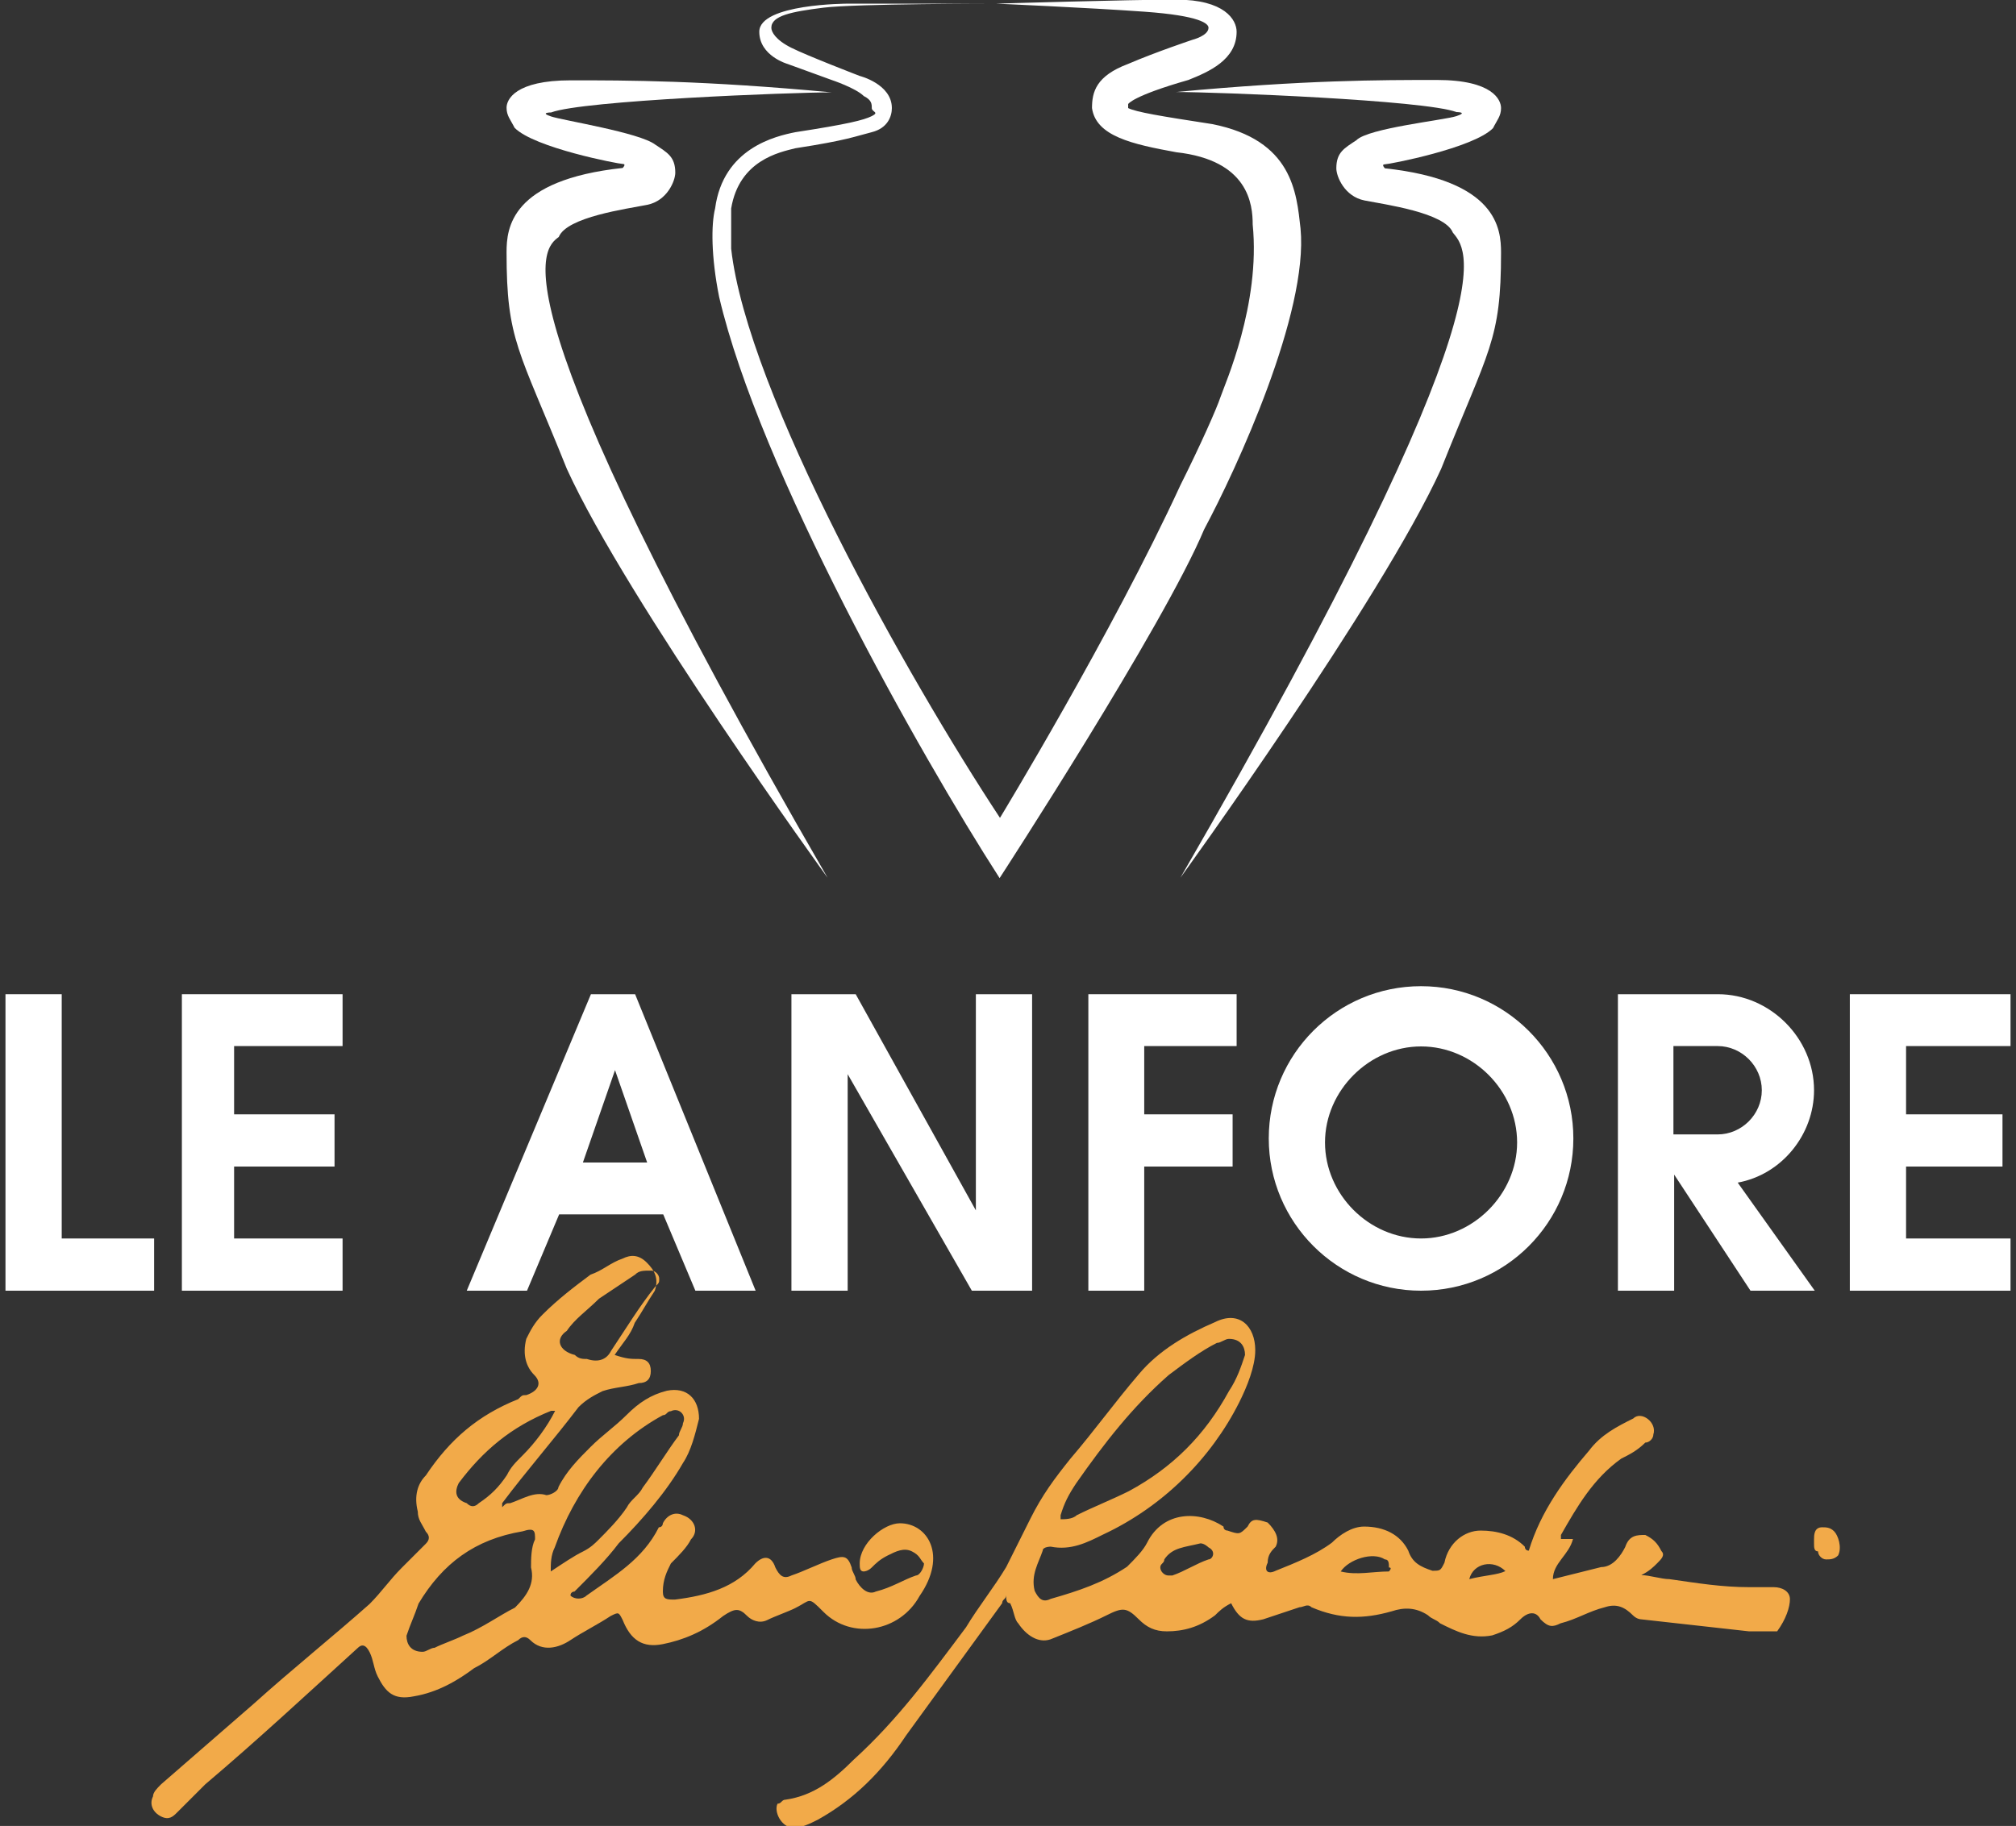 <?xml version="1.0" encoding="utf-8"?>
<!-- Generator: Adobe Illustrator 24.0.1, SVG Export Plug-In . SVG Version: 6.00 Build 0)  -->
<svg version="1.1" id="Livello_1" xmlns="http://www.w3.org/2000/svg" xmlns:xlink="http://www.w3.org/1999/xlink" x="0px" y="0px"
	 viewBox="0 0 552 500.1" style="enable-background:new 0 0 552 500.1;" xml:space="preserve">
<rect x="0" y="0" width="552" height="500.1" fill="#333333" stroke="none"/>
<style type="text/css">
	.st0{fill:#F2AA49;}
	.st1{fill:#FFFFFF;}
</style>
<g>
	<path class="st0" d="M490.1,438c0-2.2-2.2-3.3-4.4-3.3c-2.2,0-4.4,0-6.6,0c-7.7,0-14.3-1.1-22-2.2c-2.2,0-5.5-1.1-7.7-1.1
		c2.2-1.1,3.3-2.2,4.4-3.3c1.1-1.1,2.2-2.2,1.1-3.3c-1.1-2.2-2.2-3.3-4.4-4.4c-2.2,0-4.4,0-5.5,3.3c-1.1,2.2-3.3,5.5-6.6,5.5
		c-4.4,1.1-8.8,2.2-13.2,3.3c0-4.4,4.4-6.6,5.5-11h-3.3v-1.1c4.4-7.7,8.8-15.4,16.5-20.9c2.2-1.1,4.4-2.2,6.6-4.4
		c1.1,0,2.2-1.1,2.2-2.2c1.1-3.3-3.3-6.6-5.5-4.4c-4.4,2.2-8.8,4.4-12.1,8.8c-6.6,7.7-13.2,16.5-16.5,27.4c-1.1,0-1.1-1.1-1.1-1.1
		c-3.3-3.3-7.7-4.4-12.1-4.4s-8.8,3.3-9.9,8.8c-1.1,2.2-1.1,2.2-3.3,2.2c-3.3-1.1-5.5-2.2-6.6-5.5c-2.2-4.4-6.6-6.6-12.1-6.6
		c-3.3,0-6.6,2.2-8.8,4.4c-4.4,3.3-9.9,5.5-15.4,7.7c-2.2,1.1-3.3,0-2.2-2.2c0-2.2,1.1-3.3,2.2-4.4c1.1-2.2,0-4.4-2.2-6.6
		c-3.3-1.1-4.4-1.1-5.5,1.1c-2.2,2.2-2.2,2.2-5.5,1.1c0,0-1.1,0-1.1-1.1c-6.6-4.4-16.5-4.4-20.9,4.4c-1.1,2.2-3.3,4.4-5.5,6.6
		c-6.6,4.4-13.2,6.6-20.9,8.8c-2.2,1.1-3.3,0-4.4-2.2c-1.1-4.4,1.1-7.7,2.2-11c0-1.1,2.2-1.1,2.2-1.1c5.5,1.1,9.9-1.1,14.3-3.3
		c16.5-7.7,29.6-20.9,37.3-36.2c2.2-4.4,4.4-9.9,4.4-14.3c0-6.6-4.4-11-11-7.7c-7.7,3.3-15.4,7.7-20.9,14.3
		c-6.6,7.7-12.1,15.4-18.7,23.1c-4.4,5.5-7.7,9.9-11,16.5c-2.2,4.4-4.4,8.8-6.6,13.2c-3.3,5.5-7.7,11-11,16.5
		c-9.9,13.2-18.7,25.3-30.7,36.2c-5.5,5.5-11,9.9-18.7,11c-1.1,0-1.1,1.1-2.2,1.1c-1.1,2.2,1.1,6.6,4.4,6.6c2.2,0,4.4-1.1,6.6-2.2
		c9.9-5.5,17.6-13.2,24.2-23.1c8.8-12.1,17.6-24.2,26.3-36.2c0-1.1,1.1-1.1,1.1-2.2c0,1.1,0,2.2,1.1,2.2c1.1,2.2,1.1,4.4,2.2,5.5
		c2.2,3.3,5.5,5.5,8.8,4.4c5.5-2.2,11-4.4,15.4-6.6c4.4-2.2,5.5-2.2,8.8,1.1c2.2,2.2,4.4,3.3,7.7,3.3c4.4,0,8.8-1.1,13.2-4.4
		c1.1-1.1,2.2-2.2,4.4-3.3c2.2,4.4,4.4,5.5,8.8,4.4c3.3-1.1,6.6-2.2,9.9-3.3c1.1,0,2.2-1.1,3.3,0c7.7,3.3,14.3,3.3,22,1.1
		c3.3-1.1,6.6-1.1,9.9,1.1c1.1,1.1,2.2,1.1,3.3,2.2c4.4,2.2,8.8,4.4,14.3,3.3c3.3-1.1,5.5-2.2,7.7-4.4c2.2-2.2,4.4-2.2,5.5,0
		c2.2,2.2,3.3,2.2,5.5,1.1c4.4-1.1,7.7-3.3,12.1-4.4c3.3-1.1,5.5,0,7.7,2.2c1.1,1.1,2.2,1.1,2.2,1.1c9.9,1.1,19.8,2.2,29.6,3.3
		c2.2,0,5.5,0,7.7,0C489,443.5,490.1,440.2,490.1,438z M294.7,406.2c7.7-11,15.4-20.9,25.3-29.6c4.4-3.3,8.8-6.6,13.2-8.8
		c1.1,0,2.2-1.1,3.3-1.1c3.3,0,4.4,2.2,4.4,4.4c-1.1,3.3-2.2,6.6-4.4,9.9c-6.6,12.1-15.4,20.9-27.4,27.4c-4.4,2.2-9.9,4.4-14.3,6.6
		c-1.1,1.1-3.3,1.1-4.4,1.1c0,0,0,0,0-1.1C291.4,411.7,292.5,409.5,294.7,406.2z M330.9,427.1c-3.3,1.1-6.6,3.3-9.9,4.4h-1.1
		c-1.1,0-2.2-1.1-2.2-2.2s1.1-1.1,1.1-2.2c2.2-3.3,5.5-3.3,9.9-4.4c1.1,0,2.2,1.1,2.2,1.1C333.1,424.9,332,427.1,330.9,427.1z
		 M380.3,430.4c-4.4,0-8.8,1.1-13.2,0c2.2-3.3,8.8-5.5,12.1-3.3c1.1,0,1.1,1.1,1.1,2.2C381.4,429.3,380.3,430.4,380.3,430.4z
		 M402.3,432.5c1.1-4.4,6.6-5.5,9.9-2.2C409.9,431.4,406.6,431.4,402.3,432.5z"/>
	<path class="st0" d="M246.4,417.2c-4.4,0-11,5.5-11,11c0,1.1,0,2.2,1.1,2.2c0,0,1.1,0,2.2-1.1c1.1-1.1,2.2-2.2,4.4-3.3
		c2.2-1.1,4.4-2.2,6.6-1.1c2.2,1.1,2.2,2.2,3.3,3.3c0,1.1-1.1,3.3-2.2,3.3c-3.3,1.1-6.6,3.3-11,4.4c-2.2,1.1-4.4-1.1-5.5-3.3
		c0-1.1-1.1-2.2-1.1-3.3c-1.1-3.3-2.2-3.3-5.5-2.2s-7.7,3.3-11,4.4c-2.2,1.1-3.3,0-4.4-2.2c-1.1-3.3-3.3-3.3-5.5-1.1
		c-5.5,6.6-13.2,8.8-22,9.9c-2.2,0-3.3,0-3.3-2.2c0-3.3,1.1-5.5,2.2-7.7c2.2-2.2,4.4-4.4,5.5-6.6c2.2-2.2,1.1-5.5-2.2-6.6
		c-2.2-1.1-4.4,0-5.5,2.2c0,0,0,1.1-1.1,1.1c-4.4,8.8-12.1,13.2-19.8,18.7c-1.1,1.1-3.3,1.1-4.4,0c0-1.1,1.1-1.1,1.1-1.1
		c4.4-4.4,8.8-8.8,12.1-13.2c6.6-6.6,13.2-14.3,17.6-22c2.2-3.3,3.3-7.7,4.4-12.1c0-5.5-3.3-8.8-8.8-7.7c-4.4,1.1-7.7,3.3-11,6.6
		s-6.6,5.5-9.9,8.8s-6.6,6.6-8.8,11c0,1.1-2.2,2.2-3.3,2.2c-3.3-1.1-6.6,1.1-9.9,2.2c-1.1,0-1.1,0-2.2,1.1c0-1.1,0-1.1,0-1.1
		c6.6-8.8,14.3-17.6,20.9-26.3c2.2-2.2,4.4-3.3,6.6-4.4c3.3-1.1,6.6-1.1,9.9-2.2c2.2,0,3.3-1.1,3.3-3.3s-1.1-3.3-3.3-3.3
		s-3.3,0-6.6-1.1c2.2-3.3,4.4-5.5,5.5-8.8c2.2-3.3,3.3-5.5,5.5-8.8c1.1-3.3,0-5.5-2.2-7.7c-2.2-2.2-4.4-2.2-6.6-1.1
		c-3.3,1.1-5.5,3.3-8.8,4.4c-4.4,3.3-8.8,6.6-13.2,11c-2.2,2.2-3.3,4.4-4.4,6.6c-1.1,4.4,0,7.7,2.2,9.9c2.2,2.2,1.1,4.4-2.2,5.5
		c-1.1,0-1.1,0-2.2,1.1c-11,4.4-18.7,11-25.3,20.9c-2.2,2.2-3.3,5.5-2.2,9.9c0,2.2,1.1,3.3,2.2,5.5c1.1,1.1,1.1,2.2,0,3.3
		c-2.2,2.2-4.4,4.4-6.6,6.6c-3.3,3.3-5.5,6.6-8.8,9.9c-9.9,8.8-20.9,17.6-31.8,27.4c-8.8,7.7-16.5,14.3-25.3,22
		c-1.1,1.1-2.2,2.2-2.2,3.3c-1.1,2.2,0,4.4,2.2,5.5c2.2,1.1,3.3,0,4.4-1.1c2.2-2.2,5.5-5.5,7.7-7.7c14.3-12.1,28.5-25.3,41.7-37.3
		c1.1-1.1,2.2-1.1,3.3,1.1c1.1,2.2,1.1,4.4,2.2,6.6c2.2,4.4,4.4,6.6,9.9,5.5c6.6-1.1,12.1-4.4,16.5-7.7c4.4-2.2,7.7-5.5,12.1-7.7
		c1.1-1.1,2.2-1.1,3.3,0c3.3,3.3,7.7,2.2,11,0s7.7-4.4,11-6.6c2.2-1.1,2.2-1.1,3.3,1.1c2.2,5.5,5.5,7.7,11,6.6
		c5.5-1.1,11-3.3,16.5-7.7c3.3-2.2,4.4-2.2,6.6,0c1.1,1.1,3.3,2.2,5.5,1.1c2.2-1.1,5.5-2.2,7.7-3.3c4.4-2.2,3.3-3.3,7.7,1.1
		c7.7,7.7,20.9,5.5,26.3-4.4C259.5,426,254,417.2,246.4,417.2z M155.2,364.5c2.2-3.3,5.5-5.5,8.8-8.8c3.3-2.2,6.6-4.4,9.9-6.6
		c1.1-1.1,2.2-1.1,4.4-1.1c1.1,0,2.2,1.1,2.2,2.2s0,1.1-1.1,2.2c-4.4,5.5-7.7,11-12.1,17.6c-1.1,2.2-3.3,3.3-6.6,2.2
		c-1.1,0-2.2,0-3.3-1.1C153,370,151.9,366.7,155.2,364.5z M125.6,406.2c6.6-8.8,14.3-15.4,25.3-19.8c0,0,0,0,1.1,0
		c-2.2,4.4-5.5,8.8-8.8,12.1c-2.2,2.2-3.3,3.3-4.4,5.5c-2.2,3.3-4.4,5.5-7.7,7.7c-1.1,1.1-2.2,1.1-3.3,0
		C124.5,410.6,124.5,408.4,125.6,406.2z M146.5,421.6c-1.1,2.2-1.1,5.5-1.1,7.7c1.1,4.4-1.1,7.7-4.4,11c-4.4,2.2-8.8,5.5-14.3,7.7
		c-2.2,1.1-5.5,2.2-7.7,3.3c-1.1,0-2.2,1.1-3.3,1.1c-3.3,0-4.4-2.2-4.4-4.4l0,0c1.1-3.3,2.2-5.5,3.3-8.8c6.6-11,15.4-17.6,28.5-19.8
		C146.5,418.3,146.5,419.4,146.5,421.6z M150.8,430.4c0-2.2,0-4.4,1.1-6.6c5.5-15.4,15.4-28.5,29.6-36.2c1.1,0,1.1-1.1,2.2-1.1
		c2.2-1.1,4.4,1.1,3.3,3.3c0,1.1-1.1,2.2-1.1,3.3c-3.3,4.4-6.6,9.9-9.9,14.3c-1.1,2.2-3.3,3.3-4.4,5.5c-2.2,3.3-5.5,6.6-7.7,8.8
		c-1.1,1.1-2.2,2.2-4.4,3.3C157.4,426,154.1,428.2,150.8,430.4z"/>
	<path class="st0" d="M496.7,422.7v-1.1c0-1.1,0-3.3,2.2-3.3c1.1,0,2.2,0,3.3,1.1c1.1,1.1,2.2,4.4,1.1,6.6c-1.1,1.1-2.2,1.1-3.3,1.1
		s-2.2-1.1-2.2-2.2C496.7,424.9,496.7,423.8,496.7,422.7L496.7,422.7z"/>
</g>
<polygon class="st1" points="42.2,339.2 42.2,353.5 1.5,353.5 1.5,272.3 16.9,272.3 16.9,339.2 "/>
<polygon class="st1" points="282.6,272.3 282.6,353.5 266.1,353.5 232.1,294.2 232.1,353.5 216.7,353.5 216.7,272.3 234.3,272.3 
	267.2,331.5 267.2,272.3 "/>
<path class="st1" d="M475.8,323.9c12.1-2.2,20.9-13.2,20.9-25.3c0-14.3-12.1-26.3-26.3-26.3l0,0h-27.4v81.2h15.4v-31.8l20.9,31.8
	h17.6L475.8,323.9z M458.2,310.7v-24.2h12.1c6.6,0,12.1,5.5,12.1,12.1s-5.5,12.1-12.1,12.1l0,0H458.2z"/>
<polygon class="st1" points="64.1,286.5 64.1,305.2 91.6,305.2 91.6,319.5 64.1,319.5 64.1,339.2 93.8,339.2 93.8,353.5 49.8,353.5 
	49.8,272.3 93.8,272.3 93.8,286.5 "/>
<polygon class="st1" points="521.9,286.5 521.9,305.2 548.3,305.2 548.3,319.5 521.9,319.5 521.9,339.2 550.5,339.2 550.5,353.5 
	506.5,353.5 506.5,272.3 550.5,272.3 550.5,286.5 "/>
<polygon class="st1" points="313.3,286.5 313.3,305.2 337.5,305.2 337.5,319.5 313.3,319.5 313.3,353.5 298,353.5 298,272.3 
	338.6,272.3 338.6,286.5 "/>
<path class="st1" d="M173.9,272.3h-12.1l-34,81.2h16.5l8.8-20.9h28.5l8.8,20.9h16.5L173.9,272.3z M159.6,318.4l8.8-25.3l8.8,25.3
	H159.6z"/>
<path class="st1" d="M389.1,270.1c-23.1,0-41.7,18.7-41.7,41.7s18.7,41.7,41.7,41.7c23.1,0,41.7-18.7,41.7-41.7
	S412.1,270.1,389.1,270.1z M389.1,339.2c-14.3,0-26.3-12.1-26.3-26.3s12.1-26.3,26.3-26.3c14.3,0,26.3,12.1,26.3,26.3
	S403.3,339.2,389.1,339.2z"/>
<path class="st1" d="M226.6,240.4c0,0-54.9-75.8-71.4-112c-13.2-32.9-16.5-35.1-16.5-59.3c0-6.6,1.1-19.8,31.8-23.1
	c0,0,1.1-1.1,0-1.1s-24.2-4.4-29.6-9.9c-1.1-2.2-2.2-3.3-2.2-5.5S141,22,156.3,22s36.2,0,71.4,3.3c-11,0-68.1,2.2-76.8,5.5
	c0,0-3.3,0,0,1.1s24.2,4.4,28.5,7.7c3.3,2.2,5.5,3.3,5.5,7.7c0,2.2-2.2,7.7-7.7,8.8c-5.5,1.1-22,3.3-24.2,8.8
	C148.7,68.1,133.3,79,226.6,240.4z"/>
<path class="st1" d="M323.2,240.4c0,0,54.9-75.8,71.4-112C407.7,95.5,411,93.3,411,69.2c0-6.6-1.1-19.8-31.8-23.1c0,0-1.1-1.1,0-1.1
	s24.2-4.4,29.6-9.9c1.1-2.2,2.2-3.3,2.2-5.5s-2.2-7.7-17.6-7.7c-15.4,0-36.2,0-71.4,3.3c11,0,68.1,2.2,76.8,5.5c0,0,3.3,0,0,1.1
	c-3.3,1.1-24.2,3.3-27.4,6.6c-3.3,2.2-5.5,3.3-5.5,7.7c0,2.2,2.2,7.7,7.7,8.8c5.5,1.1,22,3.3,24.2,8.8
	C401.2,68.1,416.5,79,323.2,240.4z"/>
<path class="st1" d="M356.1,62.6C355,52.7,353.9,38.4,332,34c-14.3-2.2-20.9-3.3-23.1-4.4v-1.1c0,0,1.1-2.2,16.5-6.6
	c5.5-2.2,13.2-5.5,13.2-13.2c0-3.3-3.3-8.8-16.5-8.8c-13.2,0-49.4,1.1-49.4,1.1h-40.6c0,0-24.2,0-24.2,7.7c0,6.6,7.7,8.8,7.7,8.8
	l12.1,4.4c0,0,6.6,2.2,8.8,4.4c2.2,1.1,2.2,2.2,2.2,3.3c0,1.1,2.2,1.1,0,2.2s-6.6,2.2-20.9,4.4c-5.5,1.1-19.8,4.4-22,20.9
	c-1.1,4.4-1.1,13.2,1.1,24.2c11,47.2,54.9,125.2,76.8,159.2c0,0,45-69.2,56-95.5C338.6,128.4,358.3,85.6,356.1,62.6z M334.2,108.7
	c-1.1,3.3-5.5,13.2-11,24.2c-18.7,40.6-49.4,91.1-49.4,91.1c-25.3-38.4-69.2-116.4-73.6-155.9c0-3.3,0-8.8,0-11
	c2.2-13.2,13.2-15.4,17.6-16.5c14.3-2.2,16.5-3.3,20.9-4.4c4.4-1.1,5.5-4.4,5.5-6.6c0-6.6-8.8-8.8-8.8-8.8s-14.3-5.5-18.7-7.7
	s-5.5-4.4-5.5-5.5c0-3.3,5.5-4.4,14.3-5.5c8.8-1.1,47.2-1.1,47.2-1.1s25.3,1.1,40.6,2.2c15.4,1.1,17.6,3.3,17.6,4.4
	c0,2.2-4.4,3.3-4.4,3.3s-9.9,3.3-17.6,6.6c-8.8,3.3-9.9,7.7-9.9,12.1c1.1,7.7,11,9.9,23.1,12.1C341.9,43.9,343,56,343,61.5
	C345.2,83.4,335.3,105.4,334.2,108.7z"/>
</svg>
